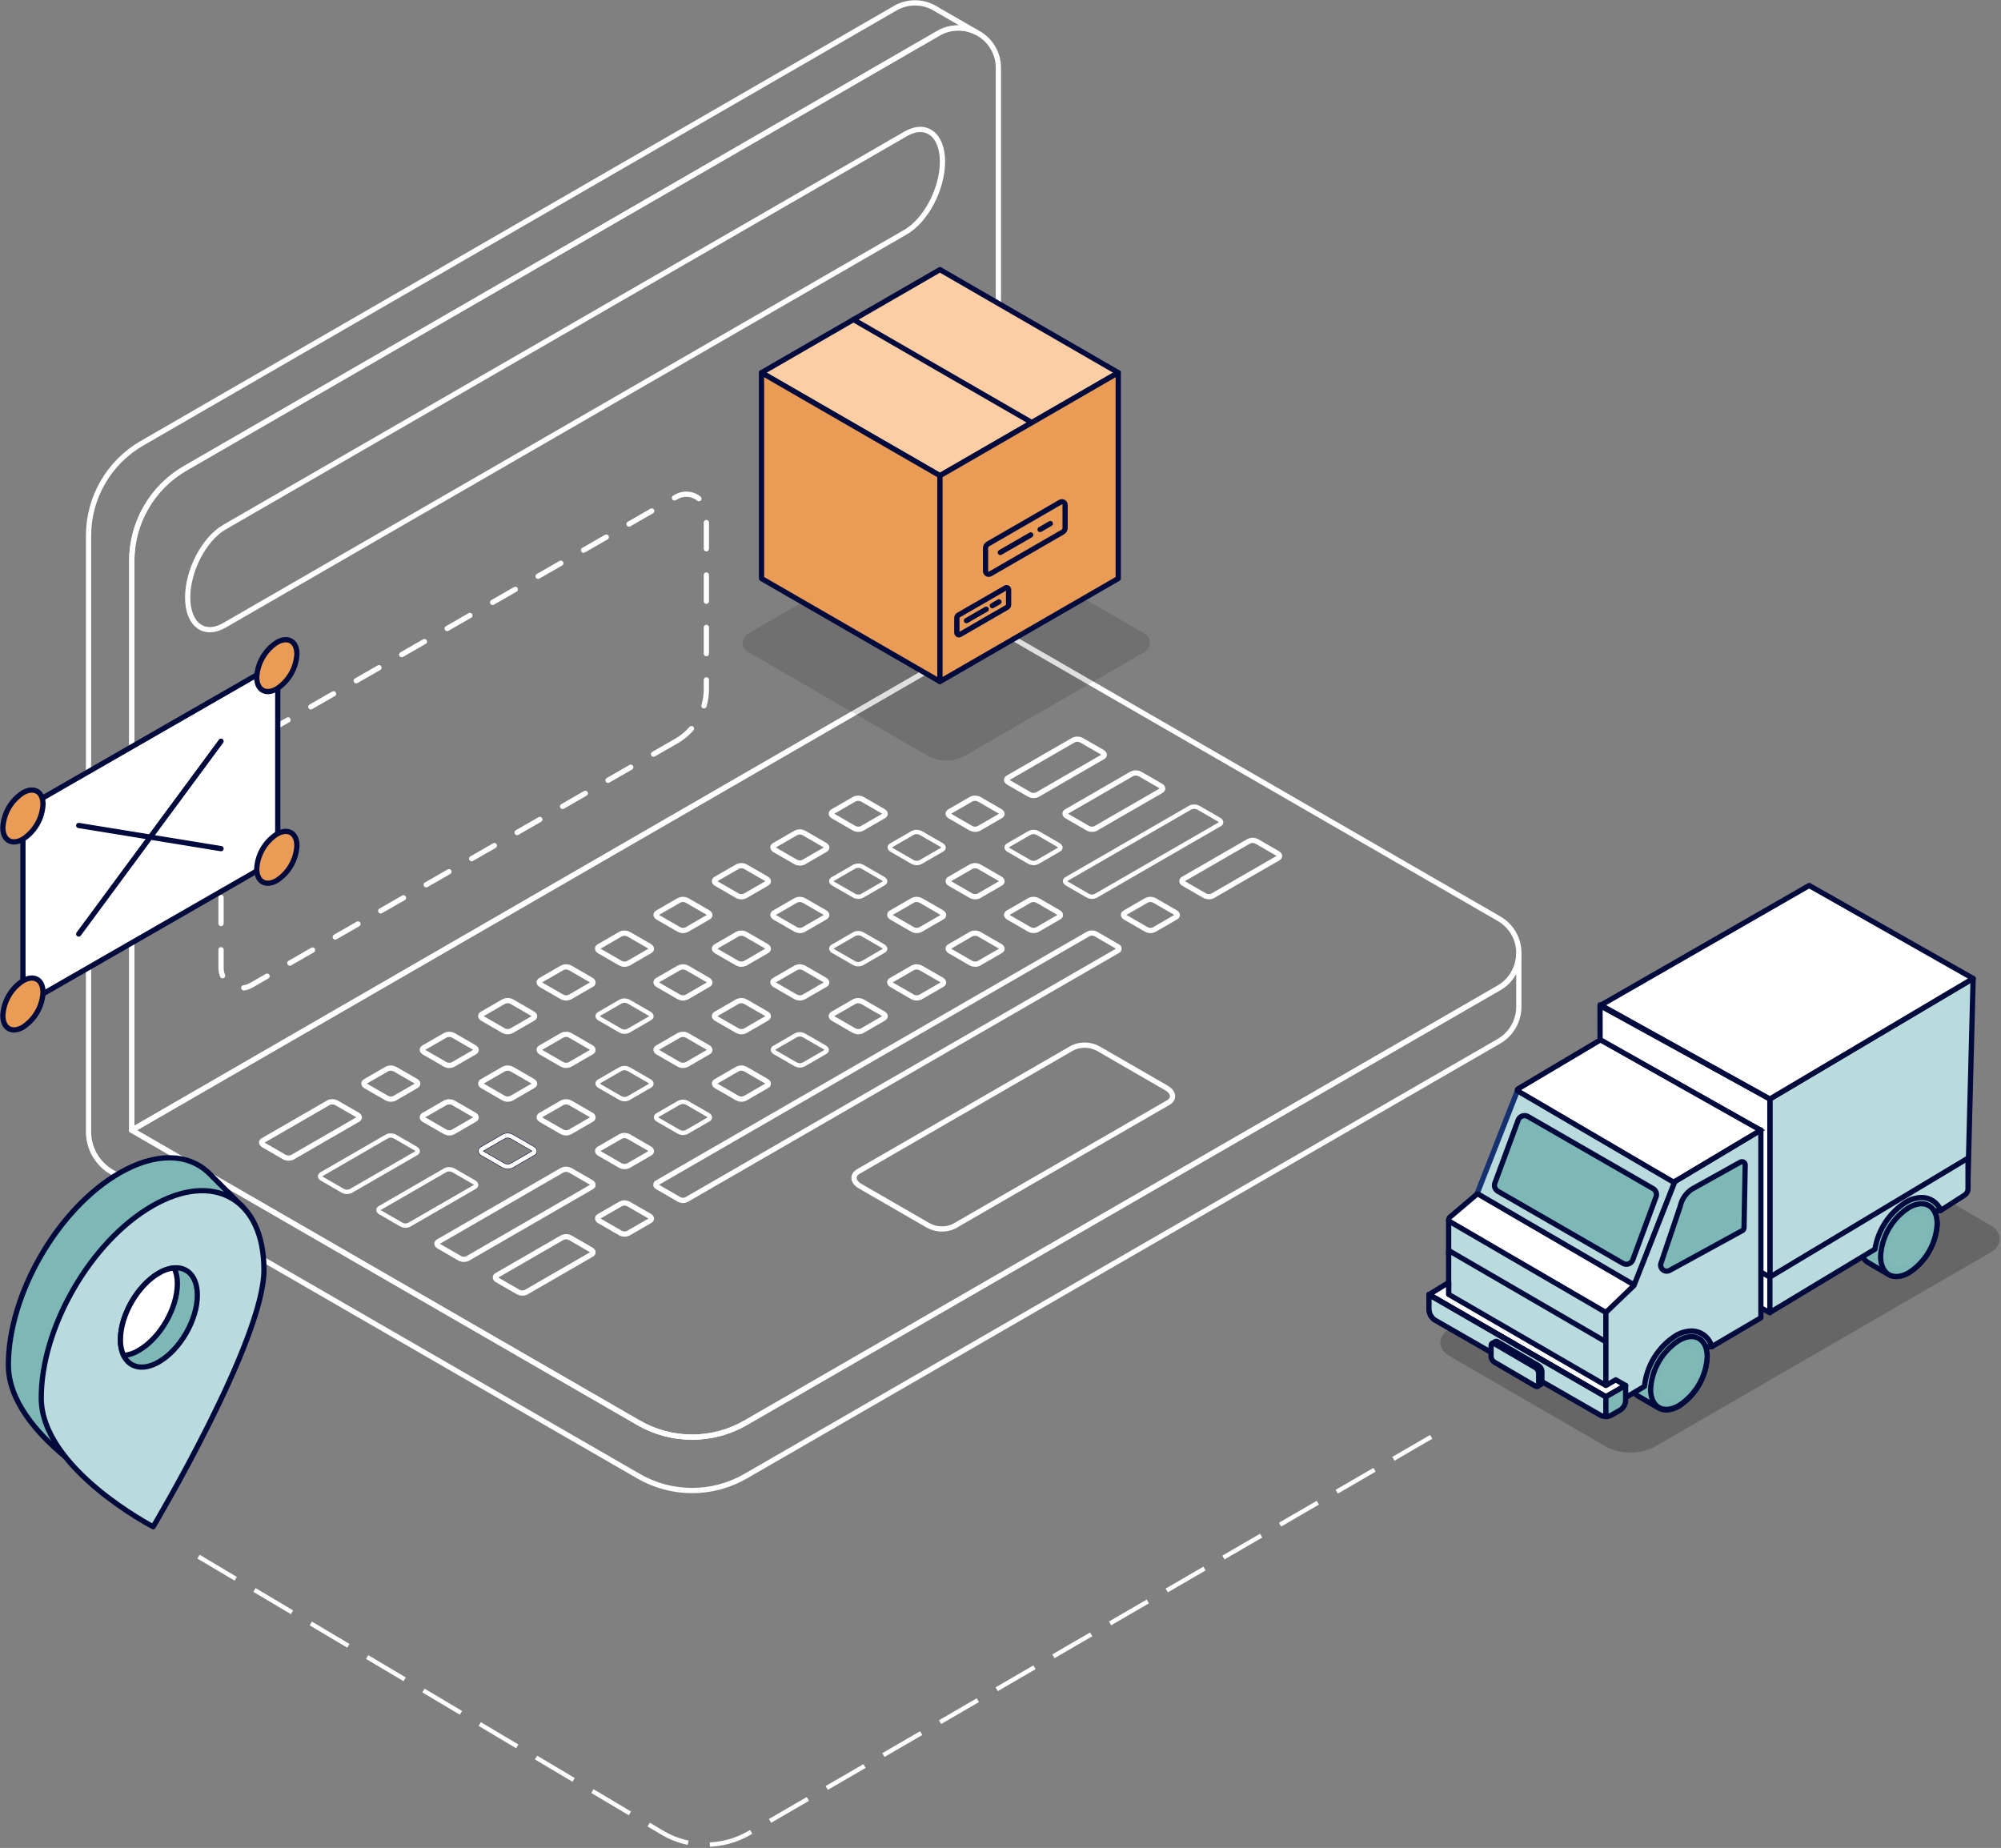 <svg xmlns="http://www.w3.org/2000/svg" width="458" height="423" viewBox="0 0 458 423" fill="none"><rect x="0" y="0" width="458" height="423" fill="#808080" stroke="none"/><g clip-path="url(#clip0_612_440)"><path d="M347.644 218.193C347.651 220.454 346.818 222.637 345.307 224.319C345.17 224.486 345.016 224.638 344.863 224.791C344.318 225.309 343.714 225.76 343.063 226.137L170.63 325.7C166.913 327.838 162.7 328.964 158.412 328.964C154.124 328.964 149.91 327.838 146.193 325.7L40.748 264.822L30.164 258.713L228.515 144.135L343.062 210.267C344.461 211.062 345.623 212.215 346.429 213.608C347.234 215.001 347.654 216.584 347.644 218.193Z" stroke="white" stroke-width="1.2" stroke-linecap="round" stroke-linejoin="round"></path><path d="M122.05 263.956L117.035 266.856C116.75 266.985 116.439 267.045 116.126 267.032C115.813 267.019 115.508 266.933 115.235 266.781L110.478 264.036C109.945 263.728 109.887 263.262 110.349 262.995L115.363 260.1C115.648 259.97 115.959 259.91 116.272 259.923C116.584 259.935 116.89 260.021 117.163 260.174L121.919 262.92C122.453 263.219 122.512 263.689 122.05 263.956Z" stroke="#000A3C" stroke-width="1.2" stroke-miterlimit="10" stroke-linecap="round"></path><path d="M202.291 217.63L197.276 220.53C196.991 220.659 196.68 220.719 196.367 220.706C196.055 220.693 195.749 220.607 195.476 220.455L190.719 217.71C190.186 217.402 190.128 216.936 190.59 216.669L195.604 213.774C195.889 213.644 196.2 213.584 196.513 213.596C196.826 213.609 197.131 213.695 197.404 213.848L202.16 216.594C202.693 216.901 202.752 217.367 202.29 217.634" stroke="white"></path><path d="M108.676 240.792L103.661 243.692C103.376 243.821 103.064 243.881 102.752 243.868C102.439 243.855 102.134 243.769 101.861 243.617L97.103 240.872C96.57 240.564 96.512 240.098 96.974 239.831L101.989 236.936C102.273 236.806 102.585 236.746 102.897 236.759C103.21 236.771 103.515 236.857 103.789 237.01L108.545 239.756C109.083 240.06 109.138 240.525 108.676 240.792Z" stroke="white" stroke-width="1.2" stroke-miterlimit="10" stroke-linecap="round"></path><path d="M122.05 233.075L117.035 235.975C116.75 236.104 116.439 236.165 116.126 236.152C115.813 236.139 115.508 236.052 115.235 235.9L110.478 233.155C109.945 232.847 109.887 232.381 110.349 232.115L115.363 229.215C115.648 229.086 115.959 229.025 116.272 229.038C116.584 229.051 116.89 229.137 117.163 229.289L121.919 232.035C122.453 232.34 122.512 232.805 122.05 233.075Z" stroke="white" stroke-width="1.2" stroke-miterlimit="10" stroke-linecap="round"></path><path d="M135.423 225.351L130.408 228.251C130.123 228.38 129.812 228.441 129.499 228.428C129.186 228.415 128.881 228.329 128.608 228.176L123.851 225.431C123.318 225.123 123.26 224.657 123.722 224.39L128.736 221.495C129.021 221.366 129.332 221.305 129.645 221.318C129.957 221.331 130.263 221.417 130.536 221.569L135.292 224.315C135.826 224.619 135.885 225.084 135.423 225.351Z" stroke="white" stroke-width="1.2" stroke-miterlimit="10" stroke-linecap="round"></path><path d="M148.796 217.63L143.781 220.53C143.496 220.659 143.185 220.719 142.872 220.706C142.559 220.693 142.254 220.607 141.981 220.455L137.224 217.71C136.691 217.402 136.633 216.936 137.095 216.669L142.109 213.774C142.394 213.644 142.705 213.584 143.018 213.596C143.33 213.609 143.636 213.695 143.909 213.848L148.665 216.594C149.199 216.902 149.258 217.363 148.796 217.63Z" stroke="white" stroke-width="1.2" stroke-miterlimit="10" stroke-linecap="round"></path><path d="M162.171 209.908L157.156 212.808C156.871 212.937 156.56 212.998 156.247 212.985C155.934 212.972 155.629 212.885 155.356 212.733L150.599 209.988C150.066 209.68 150.008 209.214 150.47 208.947L155.484 206.052C155.769 205.923 156.08 205.862 156.393 205.875C156.705 205.888 157.011 205.974 157.284 206.126L162.04 208.872C162.574 209.176 162.633 209.641 162.171 209.908Z" stroke="white" stroke-width="1.2" stroke-miterlimit="10" stroke-linecap="round"></path><path d="M175.543 202.186L170.528 205.086C170.243 205.215 169.932 205.276 169.619 205.263C169.306 205.25 169.001 205.164 168.728 205.011L163.971 202.266C163.438 201.958 163.38 201.492 163.842 201.225L168.856 198.328C169.141 198.199 169.452 198.138 169.765 198.151C170.077 198.164 170.383 198.25 170.656 198.402L175.412 201.148C175.946 201.454 176.008 201.919 175.543 202.186Z" stroke="white" stroke-width="1.2" stroke-miterlimit="10" stroke-linecap="round"></path><path d="M188.917 194.466L183.902 197.366C183.617 197.496 183.306 197.556 182.993 197.543C182.681 197.53 182.375 197.444 182.102 197.291L177.345 194.546C176.812 194.238 176.754 193.772 177.216 193.505L182.23 190.61C182.515 190.481 182.826 190.42 183.139 190.433C183.452 190.446 183.757 190.532 184.03 190.684L188.786 193.43C189.32 193.734 189.379 194.199 188.917 194.466Z" stroke="white" stroke-width="1.2" stroke-miterlimit="10" stroke-linecap="round"></path><path d="M202.29 186.745L197.275 189.645C196.99 189.774 196.679 189.834 196.366 189.821C196.054 189.808 195.749 189.722 195.475 189.57L190.719 186.825C190.186 186.517 190.127 186.051 190.589 185.784L195.604 182.889C195.889 182.759 196.201 182.699 196.513 182.712C196.826 182.725 197.131 182.811 197.404 182.963L202.16 185.709C202.698 186.013 202.752 186.478 202.29 186.745Z" stroke="white" stroke-width="1.2" stroke-miterlimit="10" stroke-linecap="round"></path><path d="M81.928 256.235L66.883 264.922C66.597 265.051 66.286 265.111 65.974 265.098C65.661 265.085 65.356 264.999 65.083 264.847L60.327 262.101C59.793 261.794 59.735 261.328 60.197 261.061L75.242 252.375C75.526 252.246 75.838 252.185 76.15 252.198C76.463 252.211 76.768 252.297 77.042 252.449L81.798 255.195C82.331 255.503 82.388 255.968 81.928 256.235Z" stroke="white" stroke-width="1.2" stroke-miterlimit="10" stroke-linecap="round"></path><path d="M95.302 248.513L90.287 251.413C90.002 251.543 89.691 251.603 89.378 251.59C89.065 251.577 88.76 251.491 88.487 251.338L83.73 248.593C83.197 248.285 83.139 247.819 83.601 247.552L88.615 244.657C88.9 244.528 89.211 244.467 89.524 244.48C89.836 244.493 90.142 244.579 90.415 244.731L95.171 247.477C95.705 247.781 95.764 248.246 95.302 248.513Z" stroke="white" stroke-width="1.2" stroke-miterlimit="10" stroke-linecap="round"></path><path d="M95.302 263.957L80.257 272.644C79.972 272.773 79.66 272.833 79.348 272.82C79.035 272.807 78.73 272.721 78.457 272.569L73.701 269.823C73.167 269.516 73.109 269.05 73.571 268.783L88.616 260.097C88.9 259.967 89.212 259.907 89.524 259.92C89.837 259.933 90.142 260.019 90.416 260.171L95.172 262.92C95.705 263.227 95.764 263.693 95.302 263.96" stroke="white"></path><path d="M252.44 173.232L237.395 181.919C237.11 182.048 236.799 182.108 236.487 182.095C236.174 182.082 235.869 181.996 235.595 181.844L230.839 179.098C230.305 178.791 230.247 178.325 230.709 178.058L245.754 169.372C246.039 169.243 246.351 169.182 246.663 169.195C246.976 169.208 247.281 169.294 247.554 169.446L252.31 172.192C252.843 172.5 252.902 172.965 252.44 173.232Z" stroke="white" stroke-width="1.2" stroke-miterlimit="10" stroke-linecap="round"></path><path d="M108.676 256.235L103.661 259.135C103.376 259.264 103.064 259.325 102.752 259.312C102.439 259.299 102.134 259.212 101.861 259.06L97.103 256.315C96.57 256.007 96.512 255.541 96.974 255.274L101.989 252.379C102.273 252.25 102.585 252.189 102.897 252.202C103.21 252.215 103.515 252.301 103.789 252.453L108.545 255.199C109.083 255.503 109.138 255.968 108.676 256.235Z" stroke="white" stroke-width="1.2" stroke-miterlimit="10" stroke-linecap="round"></path><path d="M122.05 248.513L117.035 251.413C116.75 251.543 116.439 251.603 116.126 251.59C115.813 251.577 115.508 251.491 115.235 251.338L110.478 248.593C109.945 248.285 109.887 247.819 110.349 247.552L115.363 244.657C115.648 244.528 115.959 244.467 116.272 244.48C116.584 244.493 116.89 244.579 117.163 244.731L121.919 247.477C122.453 247.781 122.512 248.246 122.05 248.513Z" stroke="white" stroke-width="1.2" stroke-miterlimit="10" stroke-linecap="round"></path><path d="M135.423 240.792L130.408 243.692C130.123 243.821 129.812 243.881 129.499 243.868C129.186 243.855 128.881 243.769 128.608 243.617L123.851 240.872C123.318 240.564 123.26 240.098 123.722 239.831L128.736 236.936C129.021 236.806 129.332 236.746 129.645 236.759C129.957 236.771 130.263 236.857 130.536 237.01L135.292 239.756C135.826 240.06 135.885 240.525 135.423 240.792Z" stroke="white" stroke-width="1.2" stroke-miterlimit="10" stroke-linecap="round"></path><path d="M148.797 233.075L143.782 235.975C143.497 236.104 143.186 236.165 142.873 236.152C142.56 236.139 142.255 236.052 141.982 235.9L137.225 233.155C136.692 232.847 136.634 232.381 137.096 232.115L142.11 229.215C142.395 229.086 142.706 229.025 143.019 229.038C143.331 229.051 143.637 229.137 143.91 229.289L148.666 232.035C149.199 232.342 149.258 232.808 148.796 233.075" stroke="white"></path><path d="M162.171 225.351L157.156 228.251C156.871 228.38 156.56 228.441 156.247 228.428C155.934 228.415 155.629 228.329 155.356 228.176L150.599 225.431C150.066 225.123 150.008 224.657 150.47 224.39L155.484 221.495C155.769 221.366 156.08 221.305 156.393 221.318C156.705 221.331 157.011 221.417 157.284 221.569L162.04 224.315C162.574 224.619 162.633 225.084 162.171 225.351Z" stroke="white" stroke-width="1.2" stroke-miterlimit="10" stroke-linecap="round"></path><path d="M175.543 217.63L170.528 220.53C170.243 220.659 169.932 220.719 169.619 220.706C169.306 220.693 169.001 220.607 168.728 220.455L163.971 217.71C163.438 217.402 163.38 216.936 163.842 216.669L168.856 213.774C169.141 213.644 169.452 213.584 169.765 213.596C170.077 213.609 170.383 213.695 170.656 213.848L175.412 216.594C175.946 216.902 176.008 217.363 175.543 217.63Z" stroke="white" stroke-width="1.2" stroke-miterlimit="10" stroke-linecap="round"></path><path d="M188.917 209.908L183.902 212.808C183.617 212.937 183.306 212.998 182.993 212.985C182.681 212.972 182.375 212.885 182.102 212.733L177.345 209.988C176.812 209.68 176.754 209.214 177.216 208.947L182.23 206.052C182.515 205.923 182.826 205.862 183.139 205.875C183.452 205.888 183.757 205.974 184.03 206.126L188.786 208.872C189.32 209.176 189.379 209.641 188.917 209.908Z" stroke="white" stroke-width="1.2" stroke-miterlimit="10" stroke-linecap="round"></path><path d="M202.288 202.186L197.273 205.086C196.988 205.215 196.677 205.276 196.364 205.263C196.052 205.25 195.746 205.164 195.473 205.011L190.716 202.266C190.183 201.958 190.125 201.492 190.587 201.225L195.601 198.328C195.886 198.199 196.197 198.138 196.51 198.151C196.823 198.164 197.128 198.25 197.401 198.402L202.157 201.148C202.69 201.455 202.749 201.921 202.287 202.188" stroke="white"></path><path d="M215.663 194.466L210.648 197.366C210.363 197.496 210.052 197.556 209.739 197.543C209.427 197.53 209.121 197.444 208.848 197.291L204.091 194.546C203.558 194.238 203.5 193.772 203.962 193.505L208.976 190.61C209.261 190.481 209.572 190.42 209.885 190.433C210.198 190.446 210.503 190.532 210.776 190.684L215.532 193.43C216.065 193.737 216.124 194.203 215.662 194.47" stroke="white"></path><path d="M229.035 186.745L224.02 189.645C223.735 189.774 223.424 189.834 223.111 189.821C222.799 189.808 222.494 189.722 222.22 189.57L217.463 186.825C216.93 186.517 216.872 186.051 217.334 185.784L222.348 182.889C222.633 182.759 222.944 182.699 223.257 182.712C223.57 182.725 223.875 182.811 224.148 182.963L228.904 185.709C229.438 186.013 229.497 186.478 229.035 186.745Z" stroke="white" stroke-width="1.2" stroke-miterlimit="10" stroke-linecap="round"></path><path d="M108.679 271.679L93.634 280.366C93.349 280.495 93.037 280.555 92.725 280.542C92.412 280.529 92.107 280.443 91.834 280.291L87.078 277.545C86.544 277.238 86.486 276.772 86.948 276.505L101.989 267.819C102.274 267.69 102.585 267.629 102.898 267.642C103.21 267.655 103.516 267.741 103.789 267.893L108.545 270.639C109.078 270.946 109.137 271.412 108.675 271.679" stroke="white"></path><path d="M265.815 180.954L250.77 189.641C250.485 189.77 250.174 189.83 249.862 189.817C249.549 189.804 249.244 189.718 248.97 189.566L244.214 186.82C243.68 186.513 243.622 186.047 244.084 185.78L259.129 177.094C259.414 176.965 259.726 176.904 260.038 176.917C260.351 176.93 260.656 177.016 260.929 177.168L265.685 179.914C266.218 180.222 266.277 180.687 265.815 180.954Z" stroke="white" stroke-width="1.2" stroke-miterlimit="10" stroke-linecap="round"></path><path d="M122.049 263.957L117.034 266.857C116.749 266.986 116.438 267.046 116.125 267.033C115.812 267.02 115.507 266.934 115.234 266.782L110.477 264.037C109.944 263.729 109.886 263.263 110.348 262.996L115.362 260.101C115.647 259.971 115.958 259.911 116.271 259.924C116.583 259.936 116.889 260.022 117.162 260.175L121.918 262.921C122.451 263.228 122.51 263.694 122.048 263.961" stroke="white"></path><path d="M135.423 256.235L130.408 259.135C130.123 259.264 129.812 259.325 129.499 259.312C129.186 259.299 128.881 259.212 128.608 259.06L123.851 256.315C123.318 256.007 123.26 255.541 123.722 255.274L128.736 252.379C129.021 252.25 129.332 252.189 129.645 252.202C129.957 252.215 130.263 252.301 130.536 252.453L135.292 255.199C135.826 255.503 135.885 255.968 135.423 256.235Z" stroke="white" stroke-width="1.2" stroke-miterlimit="10" stroke-linecap="round"></path><path d="M148.797 248.513L143.782 251.413C143.497 251.543 143.186 251.603 142.873 251.59C142.56 251.577 142.255 251.491 141.982 251.338L137.225 248.593C136.692 248.285 136.634 247.819 137.096 247.552L142.11 244.657C142.395 244.528 142.706 244.467 143.019 244.48C143.331 244.493 143.637 244.579 143.91 244.731L148.666 247.477C149.199 247.784 149.258 248.25 148.796 248.517" stroke="white"></path><path d="M162.171 240.792L157.156 243.692C156.871 243.821 156.56 243.881 156.247 243.868C155.934 243.855 155.629 243.769 155.356 243.617L150.599 240.872C150.066 240.564 150.008 240.098 150.47 239.831L155.484 236.936C155.769 236.806 156.08 236.746 156.393 236.759C156.705 236.771 157.011 236.857 157.284 237.01L162.04 239.756C162.574 240.06 162.633 240.525 162.171 240.792Z" stroke="white" stroke-width="1.2" stroke-miterlimit="10" stroke-linecap="round"></path><path d="M175.542 233.075L170.527 235.975C170.242 236.104 169.931 236.165 169.619 236.152C169.306 236.139 169.001 236.052 168.727 235.9L163.971 233.155C163.438 232.847 163.379 232.381 163.841 232.114L168.856 229.219C169.141 229.09 169.453 229.029 169.765 229.042C170.078 229.055 170.383 229.141 170.656 229.293L175.412 232.039C175.946 232.34 176.007 232.805 175.542 233.075Z" stroke="white" stroke-width="1.2" stroke-miterlimit="10" stroke-linecap="round"></path><path d="M188.917 225.35L183.902 228.25C183.617 228.378 183.306 228.439 182.993 228.426C182.681 228.413 182.376 228.327 182.102 228.175L177.345 225.429C176.812 225.122 176.754 224.656 177.216 224.389L182.23 221.494C182.515 221.364 182.826 221.303 183.139 221.316C183.451 221.329 183.757 221.415 184.03 221.567L188.786 224.314C189.32 224.618 189.379 225.084 188.917 225.35Z" stroke="white" stroke-width="1.2" stroke-miterlimit="10" stroke-linecap="round"></path><path d="M215.665 209.908L210.65 212.808C210.365 212.937 210.054 212.998 209.741 212.985C209.429 212.972 209.123 212.885 208.85 212.733L204.093 209.988C203.56 209.68 203.502 209.214 203.964 208.947L208.978 206.052C209.263 205.923 209.574 205.862 209.887 205.875C210.2 205.888 210.505 205.974 210.778 206.126L215.534 208.872C216.068 209.176 216.127 209.641 215.665 209.908Z" stroke="white" stroke-width="1.2" stroke-miterlimit="10" stroke-linecap="round"></path><path d="M229.035 202.186L224.02 205.086C223.735 205.215 223.424 205.276 223.111 205.263C222.799 205.25 222.494 205.164 222.22 205.011L217.463 202.266C216.93 201.958 216.872 201.492 217.334 201.225L222.348 198.328C222.633 198.199 222.944 198.138 223.257 198.151C223.57 198.164 223.875 198.25 224.148 198.402L228.904 201.148C229.438 201.454 229.497 201.919 229.035 202.186Z" stroke="white" stroke-width="1.2" stroke-miterlimit="10" stroke-linecap="round"></path><path d="M242.411 194.466L237.396 197.366C237.111 197.496 236.8 197.556 236.487 197.543C236.175 197.53 235.869 197.444 235.596 197.291L230.839 194.546C230.306 194.238 230.248 193.772 230.71 193.505L235.724 190.61C236.009 190.481 236.32 190.42 236.633 190.433C236.946 190.446 237.251 190.532 237.524 190.684L242.28 193.43C242.813 193.737 242.872 194.203 242.41 194.47" stroke="white"></path><path d="M135.423 287.12L120.378 295.807C120.093 295.936 119.782 295.996 119.469 295.983C119.156 295.97 118.851 295.884 118.578 295.732L113.822 292.986C113.288 292.679 113.23 292.213 113.692 291.946L128.737 283.26C129.022 283.131 129.333 283.07 129.646 283.083C129.958 283.096 130.264 283.182 130.537 283.334L135.293 286.08C135.826 286.388 135.885 286.853 135.423 287.12Z" stroke="white" stroke-width="1.2" stroke-miterlimit="10" stroke-linecap="round"></path><path d="M292.562 196.396L277.516 205.083C277.231 205.212 276.92 205.272 276.607 205.259C276.295 205.246 275.99 205.16 275.716 205.008L270.961 202.262C270.426 201.955 270.369 201.489 270.83 201.222L285.875 192.536C286.16 192.407 286.471 192.346 286.784 192.359C287.097 192.372 287.402 192.458 287.675 192.61L292.43 195.356C292.965 195.664 293.023 196.129 292.562 196.396Z" stroke="white" stroke-width="1.2" stroke-miterlimit="10" stroke-linecap="round"></path><path d="M148.796 279.398L143.781 282.298C143.496 282.427 143.185 282.488 142.872 282.475C142.559 282.462 142.254 282.376 141.981 282.223L137.224 279.478C136.691 279.17 136.633 278.704 137.095 278.437L142.109 275.542C142.394 275.413 142.705 275.352 143.018 275.365C143.33 275.378 143.636 275.464 143.909 275.616L148.665 278.362C149.199 278.666 149.258 279.131 148.796 279.398Z" stroke="white" stroke-width="1.2" stroke-miterlimit="10" stroke-linecap="round"></path><path d="M150.468 271.678L155.483 274.578C155.742 274.709 156.028 274.778 156.319 274.778C156.609 274.778 156.895 274.709 157.155 274.578L255.785 217.634C255.886 217.6 255.973 217.535 256.035 217.448C256.097 217.362 256.131 217.258 256.131 217.151C256.131 217.045 256.097 216.941 256.035 216.854C255.973 216.767 255.886 216.702 255.785 216.668L250.77 213.768C250.511 213.637 250.224 213.568 249.934 213.568C249.643 213.568 249.357 213.637 249.098 213.768L150.468 270.712C150.367 270.746 150.279 270.811 150.217 270.898C150.155 270.985 150.121 271.089 150.121 271.195C150.121 271.302 150.155 271.406 150.217 271.492C150.279 271.579 150.367 271.644 150.468 271.678Z" stroke="white" stroke-width="1.2" stroke-miterlimit="10" stroke-linecap="round"></path><path d="M269.158 209.908L264.142 212.808C263.857 212.937 263.546 212.998 263.233 212.985C262.921 212.972 262.616 212.885 262.342 212.733L257.585 209.988C257.052 209.68 256.994 209.214 257.456 208.947L262.47 206.052C262.755 205.923 263.067 205.862 263.379 205.875C263.692 205.888 263.997 205.974 264.27 206.126L269.026 208.872C269.56 209.176 269.621 209.641 269.158 209.908Z" stroke="white" stroke-width="1.2" stroke-miterlimit="10" stroke-linecap="round"></path><path d="M135.422 271.679L107.003 288.086C106.719 288.216 106.407 288.276 106.095 288.264C105.782 288.251 105.477 288.165 105.203 288.012L100.446 285.266C99.913 284.959 99.855 284.493 100.316 284.226L128.735 267.819C129.02 267.69 129.332 267.629 129.644 267.642C129.957 267.655 130.262 267.741 130.535 267.893L135.297 270.639C135.825 270.947 135.884 271.412 135.422 271.679Z" stroke="white" stroke-width="1.2" stroke-miterlimit="10" stroke-linecap="round"></path><path d="M279.188 188.674L250.769 205.081C250.484 205.21 250.172 205.271 249.86 205.258C249.547 205.245 249.242 205.159 248.969 205.007L244.212 202.261C243.679 201.954 243.621 201.488 244.082 201.221L272.501 184.815C272.785 184.685 273.097 184.625 273.409 184.637C273.722 184.65 274.027 184.736 274.301 184.889L279.057 187.635C279.59 187.942 279.649 188.408 279.187 188.675" stroke="white"></path><path d="M148.796 263.957L143.781 266.857C143.496 266.986 143.185 267.046 142.872 267.033C142.559 267.02 142.254 266.934 141.981 266.782L137.224 264.037C136.691 263.729 136.633 263.263 137.095 262.996L142.109 260.101C142.394 259.971 142.705 259.911 143.018 259.924C143.33 259.936 143.636 260.022 143.909 260.175L148.665 262.921C149.199 263.22 149.258 263.69 148.796 263.957Z" stroke="white" stroke-width="1.2" stroke-miterlimit="10" stroke-linecap="round"></path><path d="M162.17 256.235L157.155 259.135C156.87 259.264 156.559 259.325 156.246 259.312C155.933 259.299 155.628 259.212 155.355 259.06L150.598 256.315C150.065 256.007 150.007 255.541 150.469 255.274L155.483 252.379C155.768 252.25 156.079 252.189 156.392 252.202C156.704 252.215 157.01 252.301 157.283 252.453L162.039 255.199C162.572 255.506 162.631 255.972 162.169 256.239" stroke="white"></path><path d="M175.543 248.513L170.528 251.413C170.243 251.543 169.932 251.603 169.619 251.59C169.307 251.577 169.002 251.491 168.728 251.338L163.971 248.593C163.438 248.285 163.38 247.819 163.842 247.552L168.856 244.657C169.141 244.528 169.452 244.467 169.765 244.48C170.078 244.493 170.383 244.579 170.656 244.731L175.412 247.477C175.946 247.781 176.007 248.246 175.543 248.513Z" stroke="white" stroke-width="1.2" stroke-miterlimit="10" stroke-linecap="round"></path><path d="M188.918 240.792L183.903 243.692C183.618 243.821 183.307 243.881 182.994 243.868C182.681 243.855 182.376 243.769 182.103 243.617L177.346 240.872C176.813 240.564 176.755 240.098 177.217 239.831L182.231 236.936C182.516 236.806 182.827 236.746 183.14 236.759C183.452 236.771 183.758 236.857 184.031 237.01L188.787 239.756C189.32 240.063 189.379 240.529 188.917 240.796" stroke="white"></path><path d="M202.288 233.075L197.273 235.975C196.988 236.104 196.677 236.165 196.364 236.152C196.051 236.139 195.746 236.052 195.473 235.9L190.716 233.155C190.183 232.847 190.125 232.381 190.587 232.114L195.601 229.219C195.886 229.09 196.197 229.029 196.51 229.042C196.822 229.055 197.127 229.141 197.401 229.293L202.157 232.039C202.695 232.34 202.75 232.805 202.288 233.075Z" stroke="white" stroke-width="1.2" stroke-miterlimit="10" stroke-linecap="round"></path><path d="M215.665 225.35L210.65 228.25C210.365 228.378 210.054 228.439 209.741 228.426C209.429 228.413 209.124 228.327 208.85 228.175L204.093 225.429C203.56 225.122 203.502 224.656 203.964 224.389L208.978 221.494C209.263 221.364 209.574 221.303 209.887 221.316C210.199 221.329 210.505 221.415 210.778 221.567L215.534 224.314C216.068 224.618 216.127 225.084 215.665 225.35Z" stroke="white" stroke-width="1.2" stroke-miterlimit="10" stroke-linecap="round"></path><path d="M229.035 217.63L224.02 220.53C223.735 220.659 223.424 220.719 223.111 220.706C222.799 220.693 222.494 220.607 222.22 220.455L217.463 217.71C216.93 217.402 216.872 216.936 217.334 216.669L222.348 213.774C222.633 213.644 222.944 213.584 223.257 213.596C223.57 213.609 223.875 213.695 224.148 213.848L228.904 216.594C229.438 216.902 229.497 217.363 229.035 217.63Z" stroke="white" stroke-width="1.2" stroke-miterlimit="10" stroke-linecap="round"></path><path d="M242.41 209.908L237.395 212.808C237.11 212.937 236.799 212.998 236.486 212.985C236.174 212.972 235.869 212.885 235.595 212.733L230.838 209.988C230.305 209.68 230.247 209.214 230.709 208.947L235.723 206.052C236.008 205.923 236.319 205.862 236.632 205.875C236.945 205.888 237.25 205.974 237.523 206.126L242.279 208.872C242.813 209.176 242.872 209.641 242.41 209.908Z" stroke="white" stroke-width="1.2" stroke-miterlimit="10" stroke-linecap="round"></path><path d="M267.363 252.402L218.295 280.731C217.365 281.153 216.35 281.351 215.33 281.308C214.31 281.266 213.314 280.985 212.422 280.488L196.91 271.532C195.172 270.532 194.982 269.01 196.488 268.141L245.556 239.815C246.486 239.393 247.501 239.195 248.521 239.237C249.541 239.279 250.537 239.56 251.429 240.057L266.941 249.015C268.679 250.015 268.868 251.532 267.363 252.402Z" stroke="white" stroke-width="1.2" stroke-miterlimit="10" stroke-linecap="round"></path><path d="M228.513 15.565V144.134L30.162 258.712V128.372C30.162 124.082 31.291 119.867 33.436 116.151C35.581 112.435 38.666 109.35 42.381 107.204L214.767 7.626C215.758 7.043 216.853 6.659 217.99 6.493C219.9 6.202 221.853 6.529 223.564 7.426C223.824 7.562 224.084 7.717 224.343 7.884C225.631 8.708 226.688 9.844 227.417 11.187C228.147 12.531 228.524 14.037 228.513 15.565Z" stroke="white" stroke-width="1.2" stroke-linecap="round" stroke-linejoin="round"></path><path d="M207.295 53.108L51.381 143.124C46.729 145.81 42.957 142.959 42.957 136.755C42.957 130.551 46.729 123.345 51.381 120.655L207.295 30.642C211.947 27.956 215.719 30.808 215.719 37.011C215.719 43.214 211.947 50.421 207.295 53.108Z" stroke="white" stroke-width="1.2" stroke-linecap="round" stroke-linejoin="round"></path><path d="M154.777 169.647L57.458 225.556C56.761 225.957 55.971 226.167 55.168 226.166C54.364 226.164 53.575 225.952 52.88 225.549C52.184 225.147 51.607 224.569 51.205 223.872C50.804 223.176 50.593 222.387 50.593 221.583V181.555C50.593 179.138 51.231 176.763 52.443 174.67C53.654 172.578 55.396 170.842 57.493 169.637L154.811 113.728C155.507 113.328 156.297 113.118 157.101 113.119C157.904 113.12 158.693 113.333 159.389 113.735C160.084 114.138 160.662 114.716 161.063 115.412C161.465 116.108 161.676 116.898 161.676 117.701V157.728C161.676 160.146 161.038 162.522 159.827 164.614C158.615 166.707 156.873 168.443 154.777 169.647Z" stroke="white" stroke-width="1.2" stroke-miterlimit="10" stroke-linecap="round" stroke-dasharray="6 6"></path><path d="M347.641 218.193V230.412C347.644 231.642 347.399 232.861 346.922 233.995C346.444 235.129 345.743 236.155 344.861 237.012C344.315 237.529 343.711 237.979 343.061 238.355L170.628 337.92C166.911 340.059 162.697 341.184 158.409 341.184C154.121 341.184 149.908 340.059 146.191 337.92L25.61 268.306C23.984 267.368 22.634 266.018 21.696 264.393C20.758 262.768 20.264 260.924 20.264 259.047V122.647C20.26 118.358 21.386 114.144 23.527 110.429C25.669 106.713 28.751 103.627 32.464 101.48L204.864 1.9C206.192 1.118 207.699 0.69 209.24 0.658C210.781 0.626 212.304 0.991 213.664 1.717L214.442 2.159L214.58 2.251L223.56 7.429C221.848 6.532 219.896 6.206 217.986 6.496C216.848 6.661 215.754 7.045 214.763 7.627L42.382 107.204C38.666 109.35 35.581 112.436 33.437 116.152C31.292 119.868 30.163 124.083 30.164 128.374V258.712L40.748 264.821L146.193 325.7C149.91 327.839 154.123 328.964 158.411 328.964C162.699 328.964 166.913 327.839 170.63 325.7L343.063 226.137C343.713 225.761 344.318 225.309 344.863 224.791C345.016 224.638 345.169 224.486 345.307 224.319C346.816 222.636 347.648 220.454 347.641 218.193Z" stroke="white" stroke-width="1.2" stroke-miterlimit="10" stroke-linecap="round"></path><path d="M63.572 196.61L5.252 230.128V185.253L63.572 151.735V196.61Z" fill="white"></path><path d="M63.572 196.61L5.252 230.128V185.253L63.572 151.735V196.61Z" stroke="#000A3C" stroke-width="1.2" stroke-linecap="round" stroke-linejoin="round"></path><path d="M67.959 149.709C67.872 151.304 67.41 152.857 66.611 154.241C65.812 155.624 64.698 156.8 63.359 157.673C60.82 159.139 58.759 157.951 58.759 155.019C58.845 153.423 59.307 151.87 60.106 150.486C60.906 149.103 62.02 147.927 63.359 147.055C65.898 145.589 67.959 146.778 67.959 149.709Z" fill="#EA9B56"></path><path d="M67.959 149.709C67.872 151.305 67.41 152.857 66.611 154.241C65.812 155.625 64.698 156.801 63.359 157.673C60.82 159.139 58.759 157.951 58.759 155.019C58.845 153.423 59.307 151.871 60.106 150.487C60.906 149.103 62.02 147.927 63.359 147.055C65.9 145.59 67.959 146.779 67.959 149.709Z" stroke="#000A3C" stroke-width="1.2" stroke-linecap="round" stroke-linejoin="round"></path><path d="M67.959 193.583C67.872 195.178 67.41 196.731 66.611 198.114C65.812 199.498 64.698 200.673 63.359 201.546C60.82 203.013 58.759 201.824 58.759 198.892C58.845 197.296 59.307 195.743 60.106 194.359C60.906 192.976 62.02 191.8 63.359 190.928C65.898 189.462 67.959 190.651 67.959 193.583Z" fill="#EA9B56"></path><path d="M67.959 193.583C67.872 195.178 67.41 196.731 66.611 198.114C65.812 199.498 64.698 200.673 63.359 201.546C60.82 203.013 58.759 201.824 58.759 198.892C58.845 197.296 59.307 195.743 60.106 194.36C60.906 192.976 62.02 191.8 63.359 190.928C65.9 189.465 67.959 190.654 67.959 193.583Z" stroke="#000A3C" stroke-width="1.2" stroke-linecap="round" stroke-linejoin="round"></path><path d="M9.849 227.156C9.763 228.751 9.301 230.304 8.502 231.687C7.702 233.071 6.588 234.247 5.249 235.119C2.71 236.586 0.649 235.397 0.649 232.465C0.736 230.869 1.198 229.316 1.997 227.933C2.796 226.549 3.911 225.373 5.249 224.501C7.788 223.035 9.849 224.224 9.849 227.156Z" fill="#EA9B56"></path><path d="M9.849 227.156C9.763 228.751 9.301 230.304 8.502 231.687C7.702 233.071 6.588 234.247 5.249 235.119C2.71 236.586 0.649 235.397 0.649 232.465C0.736 230.869 1.198 229.316 1.997 227.933C2.796 226.549 3.911 225.373 5.249 224.501C7.79 223.035 9.849 224.224 9.849 227.156Z" stroke="#000A3C" stroke-width="1.2" stroke-linecap="round" stroke-linejoin="round"></path><path d="M9.849 184.122C9.763 185.717 9.301 187.27 8.502 188.653C7.702 190.037 6.588 191.212 5.249 192.085C2.71 193.552 0.649 192.363 0.649 189.431C0.736 187.835 1.198 186.282 1.997 184.898C2.796 183.515 3.911 182.339 5.249 181.467C7.79 180.003 9.849 181.191 9.849 184.122Z" fill="#EA9B56"></path><path d="M9.849 184.122C9.763 185.717 9.301 187.27 8.502 188.653C7.702 190.037 6.588 191.212 5.249 192.085C2.71 193.552 0.649 192.363 0.649 189.431C0.736 187.835 1.198 186.282 1.997 184.898C2.796 183.515 3.911 182.339 5.249 181.467C7.79 180.003 9.849 181.191 9.849 184.122Z" stroke="#000A3C" stroke-width="1.2" stroke-linecap="round" stroke-linejoin="round"></path><path d="M50.594 169.662L18.018 213.796" stroke="#000A3C" stroke-width="1.2" stroke-linecap="round" stroke-linejoin="round"></path><path d="M18.018 188.953L50.594 194.257" stroke="#000A3C" stroke-width="1.2" stroke-linecap="round" stroke-linejoin="round"></path><g opacity="0.128"><path d="M263.252 147.138C263.205 147.642 263.025 148.125 262.73 148.536C262.435 148.947 262.035 149.272 261.572 149.478L224.651 170.794L220.651 173.108C219.394 173.745 218.005 174.078 216.596 174.078C215.188 174.078 213.798 173.745 212.542 173.108L208.535 170.794L171.617 149.478C171.155 149.272 170.755 148.947 170.46 148.536C170.165 148.124 169.984 147.642 169.938 147.138C169.984 146.634 170.165 146.152 170.46 145.74C170.755 145.329 171.155 145.004 171.617 144.798L212.54 121.171C213.796 120.533 215.184 120.201 216.593 120.201C218.001 120.201 219.39 120.533 220.646 121.171L261.572 144.801C262.034 145.007 262.434 145.332 262.729 145.742C263.024 146.153 263.204 146.635 263.252 147.138Z" fill="black"></path></g><path d="M174.297 85.304L215.143 108.881L255.953 85.304L215.143 61.726L174.297 85.304Z" fill="#FDCEA4"></path><path d="M255.951 85.304L215.141 108.881L174.296 85.304L215.141 61.726L255.951 85.304Z" stroke="#000A3C" stroke-width="1.2" stroke-linecap="round" stroke-linejoin="round"></path><path d="M174.297 132.423L215.143 156V108.881L174.297 85.304V132.423Z" fill="#EA9B56"></path><path d="M215.143 108.881V156L174.298 132.423V85.304L215.143 108.881Z" stroke="#000A3C" stroke-width="1.2" stroke-linecap="round" stroke-linejoin="round"></path><path d="M195.316 73.134L236.161 96.711" stroke="#000A3C" stroke-width="1.2" stroke-linecap="round" stroke-linejoin="round"></path><path d="M215.141 108.881V156L255.951 132.422V85.303L215.141 108.881Z" fill="#EA9B56"></path><path d="M255.951 85.303V132.422L215.141 156.001V108.881L255.951 85.303Z" stroke="#000A3C" stroke-width="1.2" stroke-linecap="round" stroke-linejoin="round"></path><path d="M219.719 145.247L230.499 139.018C230.607 138.957 230.696 138.867 230.759 138.759C230.821 138.651 230.854 138.529 230.854 138.404V134.987C230.853 134.905 230.832 134.823 230.79 134.751C230.749 134.679 230.689 134.62 230.617 134.579C230.545 134.537 230.464 134.515 230.381 134.516C230.298 134.516 230.216 134.538 230.145 134.579L219.364 140.803C219.256 140.866 219.166 140.955 219.104 141.063C219.042 141.171 219.009 141.293 219.01 141.417V144.838C219.009 144.921 219.031 145.003 219.073 145.075C219.114 145.147 219.174 145.207 219.246 145.248C219.318 145.29 219.399 145.311 219.482 145.311C219.565 145.311 219.647 145.289 219.719 145.247Z" fill="#EA9B56"></path><path d="M219.719 145.247L230.499 139.018C230.607 138.957 230.696 138.867 230.759 138.759C230.821 138.651 230.854 138.529 230.854 138.404V134.987C230.853 134.905 230.832 134.823 230.79 134.751C230.749 134.679 230.689 134.62 230.617 134.579C230.545 134.537 230.464 134.515 230.381 134.516C230.298 134.516 230.216 134.538 230.145 134.579L219.364 140.803C219.256 140.866 219.166 140.955 219.104 141.063C219.042 141.171 219.009 141.293 219.01 141.417V144.838C219.009 144.921 219.031 145.003 219.073 145.075C219.114 145.147 219.174 145.207 219.246 145.248C219.318 145.29 219.399 145.311 219.482 145.311C219.565 145.311 219.647 145.289 219.719 145.247Z" stroke="#000A3C"></path><path d="M219.719 145.247L230.499 139.018C230.607 138.957 230.696 138.867 230.759 138.759C230.821 138.651 230.854 138.529 230.854 138.404V134.987C230.853 134.905 230.832 134.823 230.79 134.751C230.749 134.679 230.689 134.62 230.617 134.579C230.545 134.537 230.464 134.515 230.381 134.516C230.298 134.516 230.216 134.538 230.145 134.579L219.364 140.803C219.256 140.866 219.166 140.955 219.104 141.063C219.042 141.171 219.009 141.293 219.01 141.417V144.838C219.009 144.921 219.031 145.003 219.073 145.075C219.114 145.147 219.174 145.207 219.246 145.248C219.318 145.29 219.399 145.311 219.482 145.311C219.565 145.311 219.647 145.289 219.719 145.247Z" stroke="#000A3C" stroke-width="1.2" stroke-linecap="round" stroke-linejoin="round"></path><path d="M225.738 139.447L221.21 142.062" stroke="#000A3C" stroke-width="1.2" stroke-linecap="round" stroke-linejoin="round"></path><path d="M228.652 137.765L227.131 138.643" stroke="#000A3C" stroke-width="1.2" stroke-linecap="round" stroke-linejoin="round"></path><path d="M226.668 131.356L243.242 121.784C243.408 121.689 243.546 121.551 243.641 121.385C243.737 121.219 243.787 121.031 243.787 120.839V115.581C243.787 115.454 243.754 115.328 243.69 115.218C243.626 115.107 243.534 115.015 243.424 114.951C243.313 114.887 243.188 114.854 243.06 114.854C242.932 114.853 242.807 114.887 242.696 114.95L226.122 124.522C225.956 124.618 225.819 124.756 225.723 124.922C225.628 125.088 225.577 125.276 225.577 125.467V130.729C225.577 130.857 225.611 130.982 225.675 131.093C225.739 131.203 225.83 131.295 225.941 131.359C226.052 131.423 226.177 131.456 226.305 131.456C226.432 131.456 226.558 131.422 226.668 131.358" fill="#EA9B56"></path><path d="M226.668 131.356L243.242 121.784C243.408 121.689 243.546 121.551 243.641 121.385C243.737 121.219 243.787 121.031 243.787 120.839V115.581C243.787 115.454 243.754 115.328 243.69 115.218C243.626 115.107 243.534 115.015 243.424 114.951C243.313 114.887 243.188 114.854 243.06 114.854C242.932 114.853 242.807 114.887 242.696 114.95L226.122 124.522C225.956 124.618 225.819 124.756 225.723 124.922C225.628 125.088 225.577 125.276 225.577 125.467V130.729C225.578 130.857 225.611 130.982 225.675 131.092C225.739 131.203 225.831 131.294 225.942 131.357C226.052 131.421 226.178 131.454 226.305 131.454C226.433 131.454 226.558 131.42 226.668 131.356Z" stroke="#000A3C" stroke-width="1.2" stroke-linecap="round" stroke-linejoin="round"></path><path d="M235.922 122.438L228.959 126.458" stroke="#000A3C" stroke-width="1.2" stroke-linecap="round" stroke-linejoin="round"></path><path d="M240.403 119.85L238.063 121.201" stroke="#000A3C" stroke-width="1.2" stroke-linecap="round" stroke-linejoin="round"></path><path d="M27.533 341.946C27.533 341.946 1.965 328.693 1.919 312.517C1.873 296.341 13.248 276.641 27.326 268.517C35.637 263.717 43.033 264.024 47.706 268.417L47.747 268.453L55.539 276.24L27.533 341.946Z" fill="#7EB8B6"></path><path d="M27.533 341.946C27.533 341.946 1.965 328.693 1.919 312.517C1.873 296.341 13.248 276.641 27.326 268.517C35.637 263.717 43.033 264.024 47.706 268.417L47.747 268.453L55.539 276.24L27.533 341.946Z" stroke="#000A3C" stroke-width="1.2" stroke-linecap="round" stroke-linejoin="round"></path><path d="M34.848 276.041C48.92 267.91 60.374 274.434 60.42 290.61C60.466 306.786 35.057 349.47 35.057 349.47C35.057 349.47 9.489 336.217 9.443 320.041C9.397 303.865 20.771 284.164 34.849 276.041" fill="#B9DBDE"></path><path d="M34.848 276.041C48.92 267.91 60.374 274.434 60.42 290.61C60.466 306.786 35.057 349.47 35.057 349.47C35.057 349.47 9.489 336.217 9.443 320.041C9.397 303.865 20.771 284.164 34.849 276.041" stroke="#000A3C" stroke-width="1.2" stroke-linecap="round" stroke-linejoin="round"></path><path d="M27.561 306.654C27.528 307.902 27.779 309.142 28.296 310.278C29.645 313.097 32.755 313.821 36.37 311.737C41.231 308.928 45.169 302.103 45.169 296.486C45.169 292.308 42.995 289.973 39.87 290.215C38.629 290.346 37.433 290.752 36.37 291.403C31.506 294.211 27.561 301.037 27.561 306.654Z" fill="#7EB8B6"></path><path d="M27.561 306.654C27.528 307.902 27.779 309.142 28.296 310.278C29.645 313.097 32.755 313.821 36.37 311.737C41.231 308.928 45.169 302.103 45.169 296.486C45.169 292.308 42.995 289.973 39.87 290.215C38.629 290.346 37.433 290.752 36.37 291.403C31.506 294.211 27.561 301.037 27.561 306.654Z" stroke="#000A3C" stroke-width="1.2" stroke-linecap="round" stroke-linejoin="round"></path><path d="M27.561 306.656C27.527 307.904 27.779 309.143 28.296 310.28C29.534 310.15 30.728 309.743 31.788 309.091C36.651 306.283 40.596 299.458 40.596 293.851C40.628 292.601 40.38 291.359 39.873 290.217C38.632 290.347 37.436 290.753 36.373 291.405C31.509 294.213 27.564 301.039 27.564 306.656" fill="white"></path><path d="M27.561 306.656C27.527 307.904 27.779 309.143 28.296 310.28C29.534 310.15 30.728 309.743 31.788 309.091C36.651 306.283 40.596 299.458 40.596 293.851C40.628 292.601 40.38 291.359 39.873 290.217C38.632 290.347 37.436 290.753 36.373 291.405C31.506 294.213 27.561 301.039 27.561 306.656Z" stroke="#000A3C" stroke-width="1.2" stroke-linecap="round" stroke-linejoin="round"></path><path d="M327.577 328.898L171.406 419.62C168.423 421.337 165.041 422.241 161.599 422.241C158.156 422.241 154.775 421.337 151.791 419.62L45.435 356.315" stroke="white" stroke-dasharray="10 5"></path><path opacity="0.2" d="M457.716 283.89C457.577 284.766 457.113 285.557 456.416 286.105H456.41C456.11 286.361 455.787 286.588 455.445 286.783L378.725 331.175C377.012 332.046 375.117 332.5 373.195 332.5C371.273 332.5 369.378 332.046 367.664 331.175L331.932 310.502C331.588 310.305 331.263 310.075 330.961 309.817C330.265 309.272 329.801 308.483 329.661 307.609C329.636 307.406 329.636 307.199 329.661 306.995C329.786 306.369 330.056 305.781 330.449 305.278C330.843 304.776 331.35 304.373 331.928 304.102L408.648 259.709C410.362 258.839 412.257 258.385 414.179 258.385C416.102 258.385 417.997 258.839 419.71 259.709L455.449 280.382C456.027 280.654 456.533 281.058 456.926 281.56C457.32 282.062 457.59 282.65 457.716 283.275C457.742 283.479 457.742 283.686 457.716 283.889" fill="black"></path><path d="M405.1 251.559V296.747L450.453 269.489L451.621 223.975L405.1 251.559Z" fill="#B9DBDE"></path><path d="M405.1 251.559V296.747L450.453 269.489L451.621 223.975L405.1 251.559Z" stroke="#000A3C" stroke-width="1.2" stroke-linecap="round" stroke-linejoin="round"></path><path d="M405.1 251.558V296.746L366.262 276.105L366.227 230.191L405.1 251.558Z" fill="white"></path><path d="M405.1 251.558V296.746L366.262 276.105L366.227 230.191L405.1 251.558Z" stroke="#000A3C" stroke-width="1.2" stroke-linecap="round" stroke-linejoin="round"></path><path d="M405.1 292.316V300.476L366.262 279.835L366.227 270.948L405.1 292.316Z" fill="white"></path><path d="M405.1 292.316V300.476L366.262 279.835L366.227 270.948L405.1 292.316Z" stroke="#000A3C" stroke-width="1.2" stroke-linecap="round" stroke-linejoin="round"></path><path d="M444.637 274.454C443.509 273.754 439.253 273.374 437.491 273.246C436.16 274.27 434.731 275.161 433.226 275.907C432.134 276.47 431.091 277.125 430.111 277.867C429.374 278.611 428.542 279.255 427.636 279.782C427.552 279.823 427.459 279.844 427.365 279.844C427.271 279.844 427.178 279.823 427.093 279.782C427.002 279.867 426.911 279.952 426.818 280.035C426.787 280.062 426.753 280.087 426.718 280.11C426.051 281.595 425.691 283.199 425.658 284.827C425.664 286.868 426.385 288.304 427.546 288.98L432.328 291.759C432.291 291.737 432.256 291.713 432.221 291.69C433.405 292.446 435.081 292.378 436.937 291.307C438.818 290.085 440.383 288.435 441.505 286.492C442.627 284.55 443.273 282.369 443.391 280.129C443.33 279.126 443.1 278.141 442.711 277.214L444.211 277.061C444.211 277.061 445.511 275.002 444.637 274.455" fill="#80B9B6"></path><path d="M444.638 274.454C443.51 273.754 439.254 273.374 437.492 273.246C436.16 274.27 434.732 275.161 433.227 275.907C432.134 276.47 431.092 277.125 430.112 277.867C429.374 278.611 428.542 279.255 427.637 279.782C427.552 279.823 427.459 279.844 427.365 279.844C427.271 279.844 427.178 279.823 427.094 279.782C427.003 279.867 426.912 279.952 426.819 280.035C426.787 280.062 426.754 280.087 426.719 280.11C426.052 281.595 425.691 283.199 425.659 284.827C425.665 286.868 426.386 288.304 427.547 288.98L432.329 291.759C432.292 291.737 432.257 291.713 432.222 291.69C433.406 292.446 435.082 292.378 436.938 291.307C438.818 290.085 440.384 288.435 441.505 286.492C442.627 284.55 443.273 282.369 443.392 280.129C443.33 279.126 443.1 278.141 442.712 277.214L444.212 277.061C444.212 277.061 445.516 275.001 444.638 274.454Z" stroke="#000A3C" stroke-width="1.2" stroke-linecap="round" stroke-linejoin="round"></path><path d="M443.393 280.124C443.275 282.365 442.628 284.546 441.507 286.489C440.385 288.433 438.819 290.083 436.938 291.305C433.361 293.37 430.452 291.712 430.438 287.605C430.556 285.365 431.202 283.184 432.324 281.242C433.446 279.299 435.011 277.649 436.893 276.426C440.47 274.361 443.379 276.019 443.393 280.126M436.932 289.126C438.261 288.263 439.368 287.097 440.161 285.724C440.954 284.351 441.411 282.81 441.496 281.226C441.488 278.321 439.431 277.148 436.902 278.609C435.572 279.473 434.466 280.639 433.673 282.012C432.879 283.385 432.422 284.926 432.338 286.509C432.346 289.416 434.404 290.586 436.932 289.126Z" fill="#7EB8B6"></path><path d="M443.393 280.125C443.275 282.365 442.628 284.546 441.507 286.489C440.385 288.433 438.819 290.083 436.938 291.306C433.361 293.371 430.452 291.713 430.438 287.606C430.556 285.365 431.202 283.185 432.324 281.242C433.446 279.299 435.011 277.649 436.893 276.427C440.472 274.359 443.381 276.016 443.393 280.125Z" stroke="#000A3C" stroke-width="1.2" stroke-linecap="round" stroke-linejoin="round"></path><path d="M405.1 292.319V300.436L429.144 285.946C429.499 283.76 430.309 281.674 431.522 279.821C432.736 277.969 434.324 276.392 436.186 275.194C437.275 274.521 438.523 274.149 439.802 274.115C440.749 274.101 441.678 274.375 442.466 274.902C443.254 275.428 443.863 276.181 444.213 277.061L449.641 273.581C449.89 273.421 450.095 273.202 450.237 272.942C450.379 272.683 450.453 272.392 450.453 272.097V265.097L405.1 292.319Z" fill="#B9DBDE"></path><path d="M405.1 292.319V300.436L429.144 285.946C429.499 283.76 430.309 281.674 431.522 279.821C432.736 277.969 434.324 276.392 436.186 275.194C437.275 274.521 438.523 274.149 439.802 274.115C440.749 274.101 441.678 274.375 442.466 274.902C443.254 275.428 443.863 276.181 444.213 277.061L449.641 273.581C449.89 273.421 450.095 273.202 450.237 272.942C450.379 272.683 450.453 272.392 450.453 272.097V265.097L405.1 292.319Z" stroke="#000A3C" stroke-width="1.2" stroke-linecap="round" stroke-linejoin="round"></path><path d="M374.061 294.204L383.361 270.466L347.372 249.52L338.072 273.258L374.061 294.204Z" fill="#B9DBDE"></path><path d="M374.061 294.204L383.361 270.466L347.372 249.52L338.072 273.258L374.061 294.204Z" stroke="#163171" stroke-width="1.2" stroke-linecap="round" stroke-linejoin="round"></path><path d="M368.092 300.465C367.915 300.567 367.714 300.621 367.51 300.621C367.305 300.621 367.105 300.567 366.928 300.465L332.045 280.178C331.894 280.083 331.77 279.951 331.686 279.794C331.602 279.637 331.56 279.461 331.564 279.283C331.568 279.105 331.618 278.932 331.71 278.779C331.802 278.626 331.932 278.5 332.087 278.413L337.997 273.391C338.062 273.353 338.136 273.333 338.211 273.333C338.287 273.333 338.361 273.353 338.426 273.391L374.092 294.155L368.092 300.465Z" fill="white"></path><path d="M368.092 300.465C367.915 300.567 367.714 300.621 367.51 300.621C367.305 300.621 367.105 300.567 366.928 300.465L332.045 280.178C331.894 280.083 331.77 279.951 331.686 279.794C331.602 279.637 331.56 279.461 331.564 279.283C331.568 279.105 331.618 278.932 331.71 278.779C331.802 278.626 331.932 278.5 332.087 278.413L337.997 273.391C338.062 273.353 338.136 273.333 338.211 273.333C338.287 273.333 338.361 273.353 338.426 273.391L374.092 294.155L368.092 300.465Z" stroke="#000A3C" stroke-width="1.2" stroke-linecap="round" stroke-linejoin="round"></path><path d="M367.566 300.42V308.029L331.577 287.123V279.474L367.566 300.42Z" fill="#B9DBDE"></path><path d="M367.566 300.42V308.029L331.577 287.123V279.474L367.566 300.42Z" stroke="#000A3C" stroke-width="1.2" stroke-linecap="round" stroke-linejoin="round"></path><path d="M379.457 304.2C381.257 303.162 382.886 303.065 384.064 303.749C384.064 303.749 388.464 303.405 390 304.302C390.643 304.724 391.154 305.32 391.473 306.02C391.791 306.721 391.905 307.497 391.8 308.259H390.3C390.534 309.049 390.681 309.863 390.739 310.685C390.621 312.925 389.975 315.106 388.853 317.048C387.731 318.991 386.166 320.641 384.285 321.863C382.429 322.935 380.753 323.002 379.569 322.246C379.605 322.269 379.64 322.293 379.676 322.315L374.894 319.536C373.732 318.86 373.011 317.425 373.006 315.383C373.124 313.142 373.77 310.962 374.892 309.018C376.014 307.075 377.58 305.425 379.461 304.202" fill="#80B9B6"></path><path d="M379.457 304.2C381.257 303.162 382.886 303.065 384.064 303.749C384.064 303.749 388.464 303.405 390 304.302C390.643 304.724 391.154 305.32 391.473 306.02C391.791 306.721 391.905 307.497 391.8 308.259H390.3C390.534 309.049 390.681 309.863 390.739 310.685C390.621 312.925 389.975 315.106 388.853 317.048C387.731 318.991 386.166 320.641 384.285 321.863C382.429 322.935 380.753 323.002 379.569 322.246C379.605 322.269 379.64 322.293 379.676 322.315L374.894 319.536C373.732 318.86 373.011 317.425 373.006 315.383C373.123 313.143 373.769 310.961 374.89 309.018C376.011 307.074 377.576 305.423 379.457 304.2Z" stroke="#000A3C" stroke-width="1.2" stroke-linecap="round" stroke-linejoin="round"></path><path d="M367.565 307.144V318.633L331.565 297.77L331.579 286.238L367.565 307.144Z" fill="#B9DBDE"></path><path d="M367.565 307.144V318.633L331.565 297.77L331.579 286.238L367.565 307.144Z" stroke="#000A3C" stroke-width="1.2" stroke-linecap="round" stroke-linejoin="round"></path><path d="M383.357 270.465L373.983 294.271L367.567 300.42V322.585L376.391 317.344C376.635 314.999 377.402 312.739 378.637 310.731C379.872 308.723 381.543 307.019 383.526 305.744C384.616 305.072 385.863 304.699 387.143 304.665C388.209 304.657 389.246 305.007 390.09 305.657C390.934 306.308 391.536 307.223 391.799 308.256L403.04 301.644V258.642L383.357 270.465Z" fill="#B9DBDE"></path><path d="M383.357 270.465L373.983 294.271L367.567 300.42V322.585L376.391 317.344C376.635 314.999 377.402 312.739 378.637 310.731C379.872 308.723 381.543 307.019 383.526 305.744C384.616 305.072 385.863 304.699 387.143 304.665C388.209 304.657 389.246 305.007 390.09 305.657C390.934 306.308 391.536 307.223 391.799 308.256L403.04 301.644V258.642L383.357 270.465Z" stroke="#000A3C" stroke-width="1.2" stroke-linecap="round" stroke-linejoin="round"></path><path d="M372.078 317.138L369.822 315.839L367.566 317.138L331.566 296.275L331.58 293.562L327.08 296.333L367.567 319.738L372.078 317.138Z" fill="white"></path><path d="M372.078 317.138L369.822 315.839L367.566 317.138L331.566 296.275L331.58 293.562L327.08 296.333L367.567 319.738L372.078 317.138Z" stroke="#000A3C" stroke-width="1.2" stroke-linecap="round" stroke-linejoin="round"></path><path d="M367.566 319.741L367.554 319.734L367.566 319.741Z" fill="#EA9B56"></path><path d="M367.566 319.741L367.554 319.734L367.566 319.741Z" stroke="#272863" stroke-width="1.2" stroke-linecap="round" stroke-linejoin="round"></path><path d="M327.079 296.332L327.066 296.324L327.079 296.332Z" fill="#EA9B56"></path><path d="M327.079 296.332L327.066 296.324L327.079 296.332Z" stroke="#272863" stroke-width="1.2" stroke-linecap="round" stroke-linejoin="round"></path><path d="M367.556 319.734L367.568 319.741L327.08 296.331L367.556 319.734Z" fill="#EA9B56"></path><path d="M367.556 319.734L367.568 319.741L327.08 296.331L367.556 319.734Z" stroke="#272863" stroke-width="1.2" stroke-linecap="round" stroke-linejoin="round"></path><path d="M327.831 301.637C327.699 301.486 327.582 301.323 327.481 301.149C327.582 301.323 327.699 301.486 327.831 301.637Z" fill="#EA9B56"></path><path d="M327.831 301.637C327.699 301.486 327.582 301.323 327.481 301.149C327.582 301.323 327.699 301.486 327.831 301.637Z" stroke="#272863" stroke-width="1.2" stroke-linecap="round" stroke-linejoin="round"></path><path d="M328.273 302.051C328.168 301.969 328.067 301.88 327.973 301.784C328.067 301.88 328.168 301.969 328.273 302.051Z" fill="#EA9B56"></path><path d="M328.273 302.051C328.168 301.969 328.067 301.88 327.973 301.784C328.067 301.88 328.168 301.969 328.273 302.051Z" stroke="#272863" stroke-width="1.2" stroke-linecap="round" stroke-linejoin="round"></path><path d="M327.065 296.339V299.608C327.065 299.948 327.121 300.286 327.231 300.608C327.121 300.286 327.065 299.948 327.065 299.608V296.339Z" fill="#EA9B56"></path><path d="M327.065 296.339V299.608C327.065 299.948 327.121 300.286 327.231 300.608C327.121 300.286 327.065 299.948 327.065 299.608V296.339Z" stroke="#272863" stroke-width="1.2" stroke-linecap="round" stroke-linejoin="round"></path><path d="M327.479 301.15C327.379 300.976 327.296 300.793 327.23 300.604C327.296 300.793 327.379 300.976 327.479 301.15Z" fill="#EA9B56"></path><path d="M327.479 301.15C327.379 300.976 327.296 300.793 327.23 300.604C327.296 300.793 327.379 300.976 327.479 301.15Z" stroke="#272863" stroke-width="1.2" stroke-linecap="round" stroke-linejoin="round"></path><path d="M367.566 319.742L372.077 317.137L367.566 319.742Z" fill="#EA9B56"></path><path d="M367.566 319.742L372.077 317.137L367.566 319.742Z" stroke="#272863" stroke-width="1.2" stroke-linecap="round" stroke-linejoin="round"></path><path d="M366.243 323.901C366.646 324.131 367.103 324.252 367.567 324.251V319.741L367.555 319.734L327.067 296.339V299.603C327.068 300.351 327.34 301.073 327.833 301.635C327.878 301.686 327.923 301.735 327.971 301.782C328.164 301.975 328.382 302.141 328.618 302.276L366.243 323.901Z" fill="#B9DBDE"></path><path d="M366.243 323.901C366.646 324.131 367.103 324.252 367.567 324.251V319.741L367.555 319.734L327.067 296.339V299.603C327.068 300.351 327.34 301.073 327.833 301.635C327.878 301.686 327.923 301.735 327.971 301.782C328.164 301.975 328.382 302.141 328.618 302.276L366.243 323.901Z" stroke="#000A3C" stroke-width="1.2" stroke-linecap="round" stroke-linejoin="round"></path><path d="M327.079 296.331L327.066 296.323V296.339L327.079 296.331Z" fill="#EA9B56"></path><path d="M327.079 296.331L327.066 296.323V296.339L327.079 296.331Z" stroke="#272863" stroke-width="1.2" stroke-linecap="round" stroke-linejoin="round"></path><path d="M327.064 296.34L367.554 319.735L327.077 296.335L327.064 296.34Z" fill="#B9DBDE"></path><path d="M327.064 296.34L367.554 319.735L327.077 296.335L327.064 296.34Z" stroke="#000A3C" stroke-width="1.2" stroke-linecap="round" stroke-linejoin="round"></path><path d="M367.566 319.742V324.252C368.03 324.251 368.486 324.128 368.887 323.896L370.75 322.82C371.154 322.587 371.489 322.252 371.722 321.848C371.955 321.444 372.078 320.986 372.077 320.52V317.133L367.566 319.742Z" fill="#7EB8B6"></path><path d="M367.566 319.742V324.252C368.03 324.251 368.486 324.128 368.887 323.896L370.75 322.82C371.154 322.587 371.489 322.252 371.722 321.848C371.955 321.444 372.078 320.986 372.077 320.52V317.133L367.566 319.742Z" stroke="#000A3C" stroke-width="1.2" stroke-linecap="round" stroke-linejoin="round"></path><path d="M342.256 307.084C342.343 307.044 342.439 307.027 342.534 307.037C342.629 307.046 342.72 307.081 342.798 307.137L352.165 312.609C352.387 312.753 352.571 312.948 352.703 313.177C352.836 313.406 352.912 313.663 352.926 313.927L352.919 316.405C352.928 316.499 352.912 316.593 352.873 316.679C352.834 316.765 352.773 316.839 352.696 316.893L351.95 317.326C352.027 317.271 352.088 317.198 352.127 317.112C352.166 317.026 352.181 316.932 352.172 316.838L352.179 314.361C352.165 314.097 352.089 313.839 351.956 313.61C351.824 313.381 351.64 313.186 351.418 313.042L342.054 307.572C341.976 307.516 341.885 307.481 341.79 307.472C341.695 307.462 341.599 307.479 341.512 307.519L342.256 307.084Z" fill="white"></path><path d="M342.256 307.084C342.343 307.044 342.439 307.027 342.534 307.037C342.629 307.046 342.72 307.081 342.798 307.137L352.165 312.609C352.387 312.753 352.571 312.948 352.703 313.177C352.836 313.406 352.912 313.663 352.926 313.927L352.919 316.405C352.928 316.499 352.912 316.593 352.873 316.679C352.834 316.765 352.773 316.839 352.696 316.893L351.95 317.326C352.027 317.271 352.088 317.198 352.127 317.112C352.166 317.026 352.181 316.932 352.172 316.838L352.179 314.361C352.165 314.097 352.089 313.839 351.956 313.61C351.824 313.381 351.64 313.186 351.418 313.042L342.054 307.572C341.976 307.516 341.885 307.481 341.79 307.472C341.695 307.462 341.599 307.479 341.512 307.519L342.256 307.084Z" stroke="#000A3C" stroke-width="1.2" stroke-linecap="round" stroke-linejoin="round"></path><path d="M351.419 313.041L342.055 307.57C341.635 307.327 341.292 307.523 341.29 308.007L341.283 310.485C341.297 310.749 341.373 311.006 341.505 311.234C341.637 311.463 341.821 311.657 342.043 311.801L351.407 317.272C351.829 317.515 352.172 317.32 352.173 316.837L352.18 314.359C352.166 314.095 352.09 313.838 351.957 313.609C351.825 313.38 351.64 313.185 351.419 313.041Z" fill="#B9DBDE"></path><path d="M351.419 313.041L342.055 307.57C341.635 307.327 341.292 307.523 341.29 308.007L341.283 310.485C341.297 310.749 341.373 311.006 341.505 311.234C341.637 311.463 341.821 311.657 342.043 311.801L351.407 317.272C351.829 317.515 352.172 317.32 352.173 316.837L352.18 314.359C352.166 314.095 352.09 313.838 351.957 313.609C351.825 313.38 351.64 313.185 351.419 313.041Z" stroke="#000A3C" stroke-width="1.2" stroke-linecap="round" stroke-linejoin="round"></path><path d="M366.321 238.029L347.942 248.948C347.269 249.324 346.996 249.511 347.67 249.885L382.549 270.307C382.704 270.393 382.878 270.438 383.055 270.438C383.232 270.438 383.406 270.393 383.561 270.307L402.992 258.702L366.321 238.029Z" fill="white" stroke="#000A3C"></path><path d="M366.321 238.029L347.942 248.948C347.269 249.324 346.996 249.511 347.67 249.885L382.549 270.307C382.704 270.393 382.878 270.438 383.055 270.438C383.232 270.438 383.406 270.393 383.561 270.307L402.992 258.702L366.321 238.029Z" stroke="#000A3C" stroke-width="1.2" stroke-linecap="round" stroke-linejoin="round"></path><path d="M399.45 266.651L399.178 281.037C399.178 281.167 399.144 281.294 399.08 281.406C399.016 281.518 398.923 281.611 398.811 281.676L382.182 290.776C381.952 290.91 381.689 290.975 381.423 290.963C381.158 290.952 380.901 290.864 380.684 290.712C380.466 290.559 380.297 290.347 380.196 290.101C380.095 289.855 380.067 289.585 380.115 289.323L384.566 276.166C384.906 274.535 385.876 273.104 387.266 272.184L398.322 266.028C398.434 265.958 398.562 265.919 398.694 265.915C398.826 265.912 398.957 265.943 399.072 266.007C399.188 266.071 399.284 266.165 399.351 266.278C399.418 266.392 399.453 266.521 399.453 266.653" fill="#7EB8B6"></path><path d="M399.451 266.651L399.179 281.037C399.179 281.167 399.145 281.294 399.081 281.406C399.017 281.518 398.924 281.611 398.812 281.676L382.183 290.776C381.953 290.91 381.69 290.975 381.424 290.963C381.159 290.952 380.902 290.865 380.685 290.712C380.467 290.559 380.298 290.347 380.197 290.101C380.096 289.855 380.068 289.585 380.116 289.323L384.567 276.166C384.907 274.535 385.877 273.104 387.267 272.184L398.323 266.028C398.435 265.959 398.563 265.921 398.694 265.917C398.825 265.914 398.955 265.945 399.07 266.009C399.185 266.072 399.281 266.165 399.348 266.278C399.415 266.391 399.451 266.52 399.451 266.651Z" stroke="#000A3C" stroke-width="1.2" stroke-linecap="round" stroke-linejoin="round"></path><path d="M373.767 288.252L379.084 273.86C379.18 273.523 379.161 273.165 379.03 272.841C378.899 272.517 378.663 272.246 378.36 272.072L349.73 255.572C349.524 255.453 349.293 255.382 349.056 255.366C348.818 255.35 348.58 255.388 348.36 255.477C348.139 255.566 347.941 255.705 347.782 255.882C347.623 256.059 347.506 256.27 347.441 256.499L342.123 270.891C342.027 271.227 342.046 271.586 342.178 271.91C342.309 272.234 342.545 272.505 342.848 272.68L371.478 289.18C371.684 289.298 371.915 289.368 372.152 289.385C372.39 289.401 372.628 289.363 372.848 289.274C373.069 289.184 373.266 289.046 373.425 288.869C373.585 288.692 373.701 288.481 373.767 288.253" fill="#7EB8B6"></path><path d="M373.767 288.252L379.084 273.86C379.18 273.523 379.161 273.165 379.03 272.841C378.899 272.517 378.663 272.246 378.36 272.072L349.73 255.572C349.524 255.453 349.293 255.382 349.056 255.366C348.818 255.35 348.58 255.388 348.36 255.477C348.139 255.566 347.941 255.705 347.782 255.882C347.623 256.059 347.506 256.27 347.441 256.499L342.123 270.891C342.027 271.227 342.046 271.586 342.178 271.91C342.309 272.234 342.545 272.505 342.848 272.68L371.478 289.18C371.684 289.298 371.915 289.368 372.153 289.385C372.39 289.401 372.628 289.363 372.849 289.273C373.069 289.184 373.267 289.045 373.426 288.868C373.585 288.691 373.702 288.48 373.767 288.252Z" stroke="#000A3C" stroke-width="1.2" stroke-linecap="round" stroke-linejoin="round"></path><path d="M366.227 230.194L414.095 202.694L451.619 223.974L405.099 251.558L366.239 229.984" fill="white"></path><path d="M366.227 230.194L414.095 202.694L451.619 223.974L405.099 251.558L366.239 229.984" stroke="#000A3C" stroke-width="1.2" stroke-linecap="round" stroke-linejoin="round"></path><path d="M390.756 310.54C390.638 312.781 389.992 314.962 388.87 316.905C387.748 318.849 386.182 320.499 384.301 321.721C380.724 323.786 377.815 322.128 377.801 318.021C377.919 315.781 378.566 313.601 379.687 311.658C380.809 309.715 382.375 308.065 384.256 306.842C387.833 304.777 390.742 306.435 390.756 310.542M384.295 319.542C385.624 318.679 386.731 317.513 387.524 316.14C388.317 314.767 388.775 313.226 388.859 311.642C388.851 308.737 386.794 307.564 384.265 309.025C382.935 309.889 381.829 311.055 381.036 312.428C380.242 313.801 379.785 315.342 379.701 316.925C379.709 319.832 381.766 321.002 384.294 319.542" fill="#7EB8B6"></path><path d="M390.756 310.541C390.638 312.781 389.992 314.962 388.87 316.905C387.748 318.849 386.182 320.499 384.301 321.722C380.724 323.787 377.815 322.129 377.801 318.022C377.919 315.781 378.566 313.601 379.687 311.658C380.809 309.715 382.375 308.065 384.256 306.843C387.835 304.775 390.744 306.432 390.756 310.541Z" stroke="#000A3C" stroke-width="1.2" stroke-linecap="round" stroke-linejoin="round"></path></g><defs><clipPath id="clip0_612_440"><rect width="458" height="423" fill="white"></rect></clipPath></defs></svg>